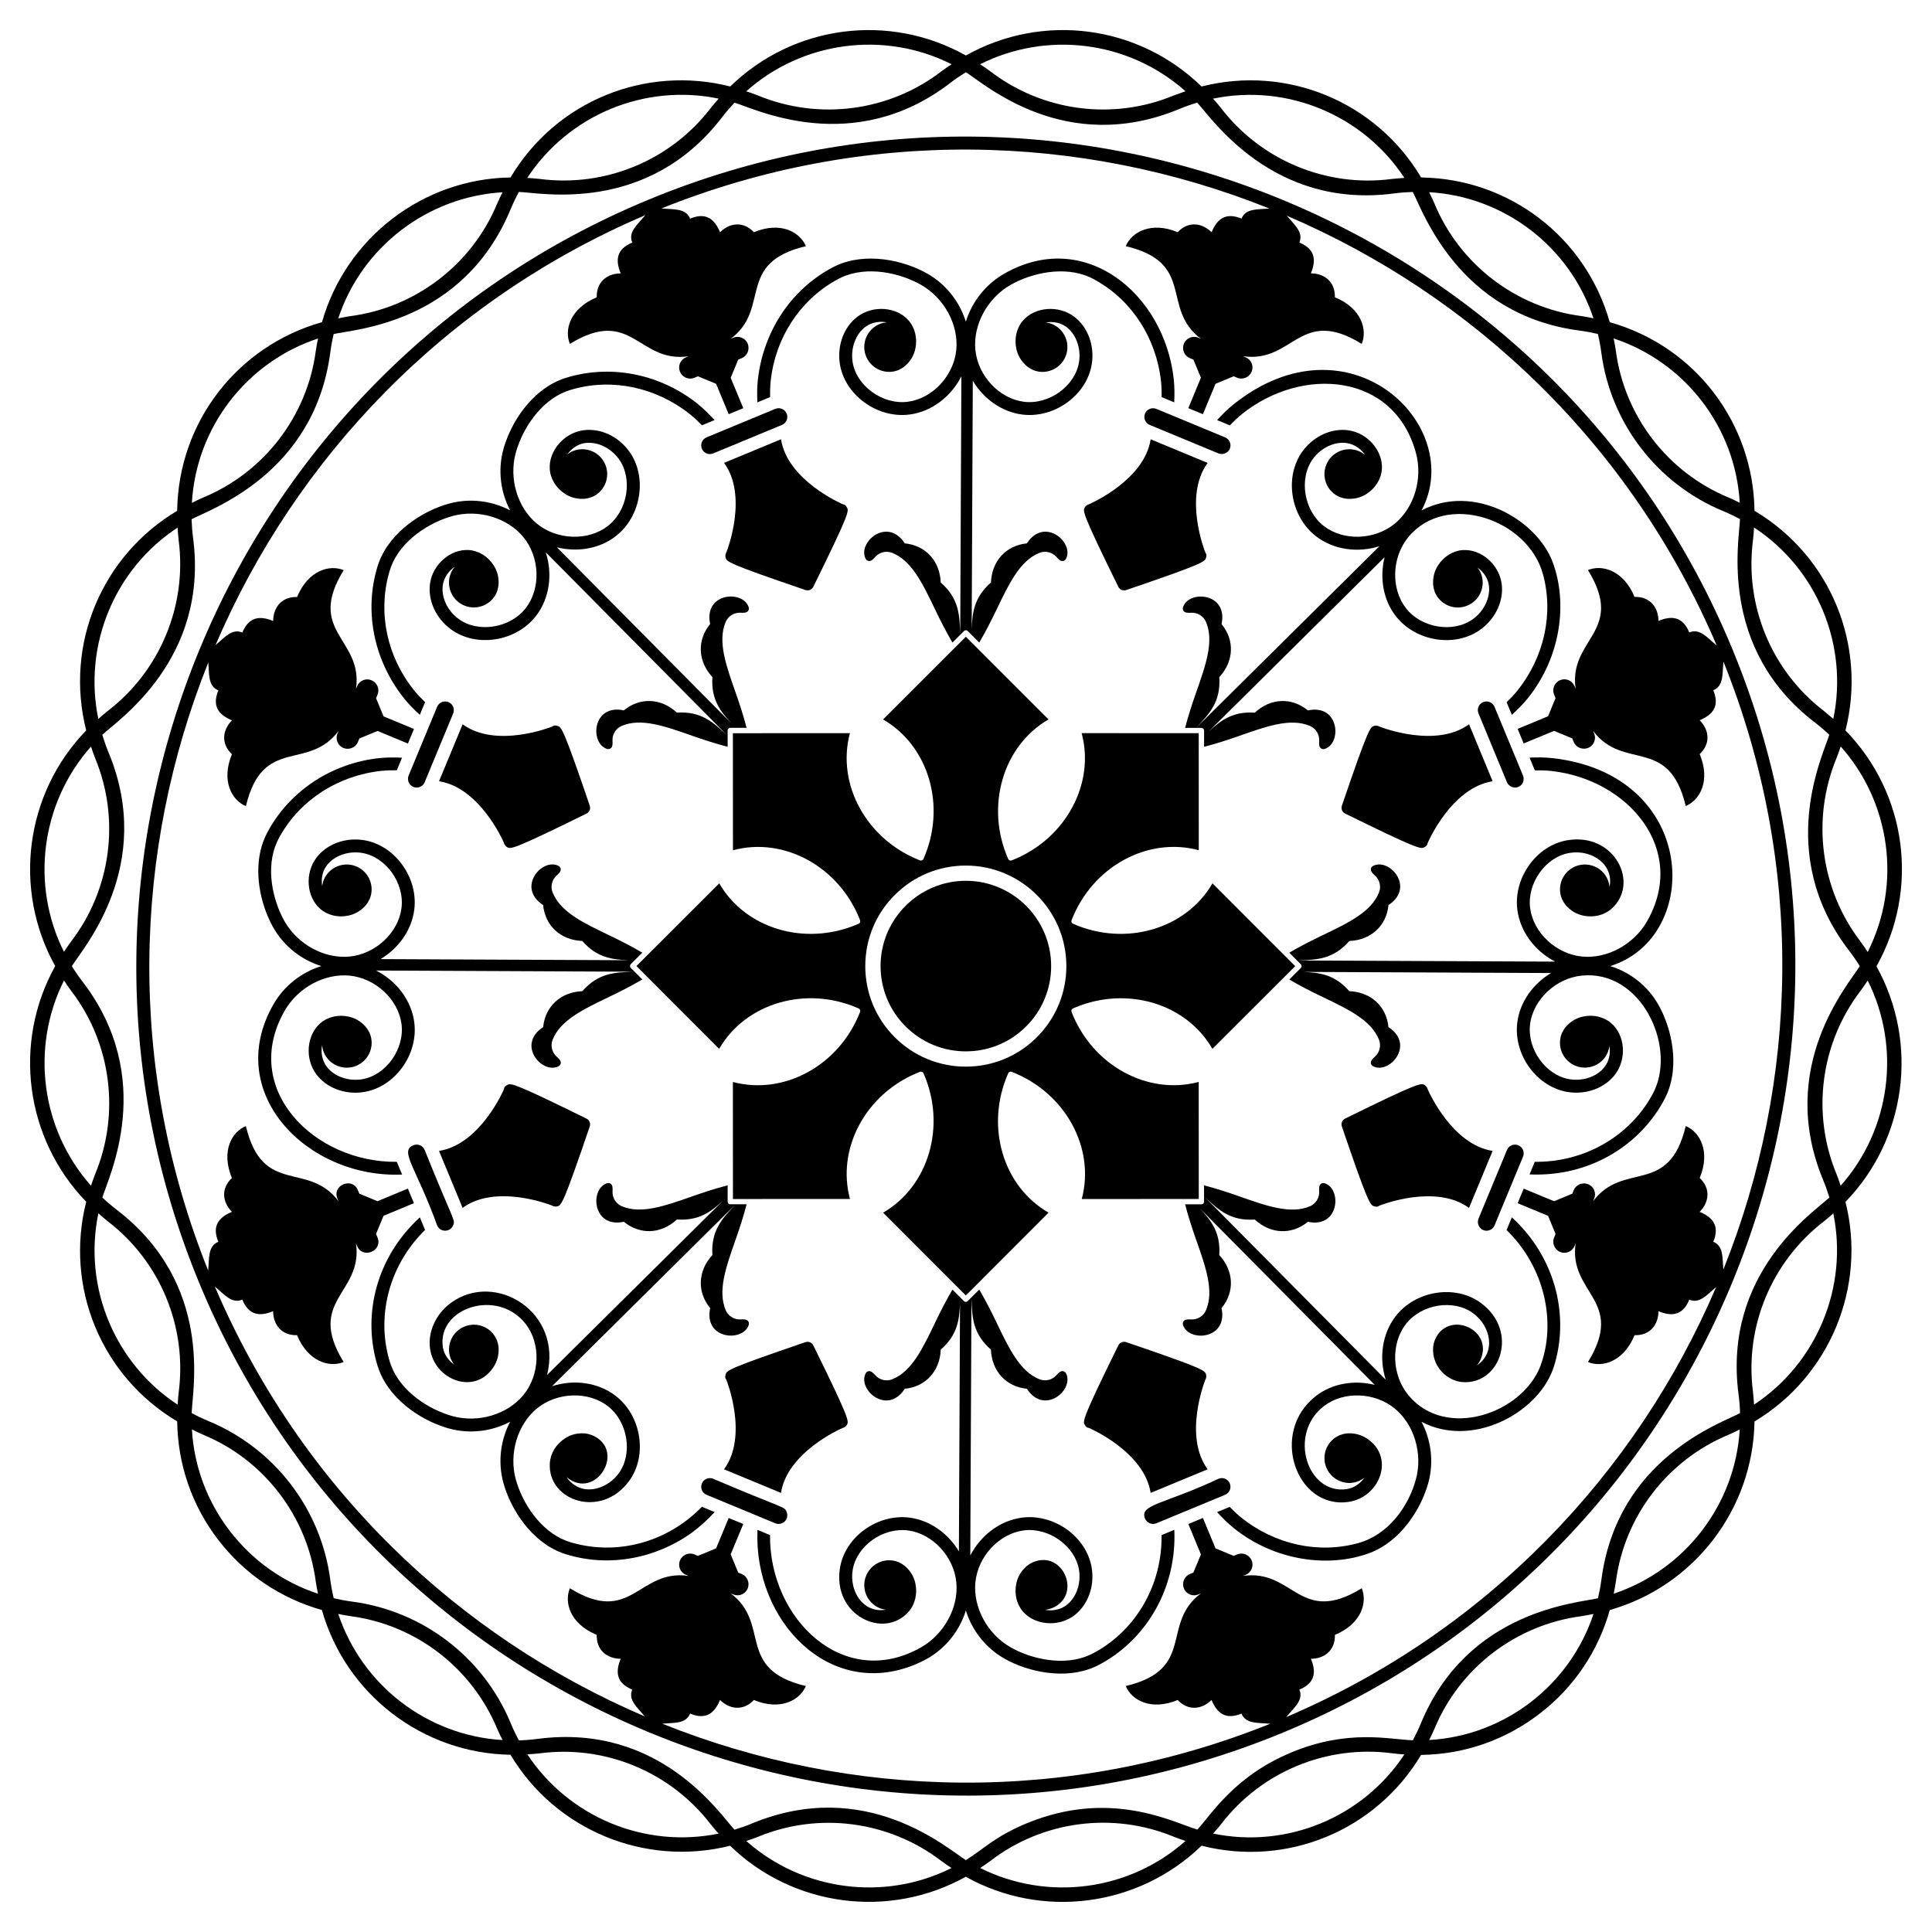 <?xml version="1.0" encoding="UTF-8"?>
<!-- Uploaded to: ICON Repo, www.svgrepo.com, Generator: ICON Repo Mixer Tools -->
<svg fill="#000000" width="800px" height="800px" version="1.1" viewBox="144 144 512 512" xmlns="http://www.w3.org/2000/svg">
 <g>
  <path d="m633.07 337.57c5.652-22.262-3.672-46.035-24.109-58.207-0.301-23.02-15.52-43.535-38.367-49.984-6.348-22.488-26.598-38.035-49.98-38.348-11.945-20.078-35.527-29.855-58.191-24.109-16.68-16.238-41.988-19.676-62.453-8.219-20.387-11.414-45.715-8.082-62.453 8.215-22.223-5.652-46.027 3.625-58.223 24.113-23.211 0.34-43.598 15.977-49.969 38.352-22.25 6.262-38.059 26.324-38.375 49.992-19.934 11.859-29.895 35.352-24.105 58.199-16.172 16.656-19.531 42.125-8.215 62.453-11.316 20.27-7.973 45.746 8.219 62.453-5.742 22.605 3.973 46.219 24.109 58.207 0.148 11.312 3.848 22.238 10.863 31.375 7.004 9.125 16.582 15.527 27.48 18.605 6.328 22.34 26.707 37.996 49.984 38.363 11.895 19.934 35.625 29.781 58.199 24.113 16.648 16.168 42.113 19.535 62.457 8.219 20.273 11.32 45.762 7.977 62.48-8.23 22.633 5.746 46.203-4 58.18-24.062 11.793-0.148 22.59-4.144 31.402-10.91 9.129-7 15.527-16.586 18.605-27.48 22.344-6.348 37.992-26.727 38.348-49.977 19.941-11.902 29.785-35.648 24.113-58.199 16.152-16.633 19.52-42.062 8.215-62.418 11.449-20.418 8.09-45.789-8.215-62.516zm-24.5-50.516c0.145-1.09 0.191-2.176 0.27-3.262 16.664 10.938 25.074 31.113 21.004 50.73-0.812-0.703-1.887-1.605-2.519-2.133-13.855-10.613-21.043-27.957-18.754-45.336zm-3.516-9.809c-1-0.488-1.988-0.996-3.023-1.426-16.121-6.676-27.547-21.57-29.816-38.875-0.145-1.102-0.379-2.176-0.59-3.258 18.793 6.203 32.27 23.406 33.43 43.559zm-38.773-48.898c-1.09-0.211-2.172-0.449-3.281-0.594-17.301-2.281-32.191-13.711-38.867-29.836-0.422-1.023-0.926-2-1.41-2.984 19.922 1.141 37.281 14.434 43.559 33.414zm-50.098-37.191c-1.102 0.074-2.203 0.125-3.305 0.273-17.301 2.277-34.641-4.902-45.277-18.77-0.672-0.879-1.41-1.688-2.129-2.512 19.551-4.051 39.742 4.305 50.711 21.008zm-58.016-22.969c-1.043 0.359-2.348 0.836-3.129 1.121-0.004 0-0.008 0.004-0.012 0.004-16.113 6.676-34.719 4.227-48.582-6.414-0.875-0.672-1.793-1.258-2.699-1.871 17.566-8.836 39.277-6.328 54.422 7.16zm-61.98-7.16c-0.91 0.613-1.832 1.207-2.711 1.883-13.848 10.633-32.453 13.082-48.641 6.379-1.012-0.418-2.043-0.746-3.07-1.098 14.789-13.188 36.445-16.207 54.422-7.164zm-61.723 9.117c-0.723 0.832-1.461 1.641-2.137 2.523-10.617 13.852-27.957 21.039-45.336 18.75-1.094-0.145-2.18-0.188-3.266-0.262 10.961-16.711 31.152-25.078 50.738-21.012zm-57.293 24.809c-0.484 0.996-0.992 1.973-1.418 3.008-6.684 16.121-21.578 27.543-38.898 29.82-1.086 0.141-2.144 0.375-3.215 0.582 6.285-18.914 23.602-32.211 43.531-33.41zm-48.883 38.75c-0.215 1.09-0.457 2.172-0.602 3.285-2.277 17.293-13.699 32.18-29.836 38.863-0.012 0.004-0.027 0.012-0.039 0.016-1.02 0.422-1.984 0.922-2.965 1.402 1.141-19.945 14.438-37.301 33.441-43.566zm-37.219 50.113c0.078 1.105 0.129 2.215 0.273 3.328 2.269 17.285-4.914 34.617-18.785 45.262-0.879 0.672-1.676 1.406-2.5 2.125-4.047-19.543 4.297-39.742 21.012-50.715zm-22.957 58.031c0.359 1.047 0.695 2.102 1.121 3.133 6.668 16.109 4.215 34.711-6.43 48.582-0.668 0.871-1.246 1.785-1.852 2.684-8.926-17.816-6.082-39.469 7.16-54.398zm-7.152 61.98c0.617 0.918 1.203 1.844 1.887 2.734 10.613 13.836 13.062 32.441 6.371 48.59-0.422 1.016-0.746 2.047-1.102 3.078-13.23-14.902-16.086-36.559-7.156-54.402zm30.391 109.17c-0.145 1.09-0.191 2.176-0.27 3.262-16.41-10.77-25.137-30.812-21.012-50.719 0.84 0.73 1.652 1.48 2.547 2.168 13.836 10.617 21.016 27.957 18.734 45.289zm13.539 36.711c-6.047-7.879-9.473-17.188-10.031-26.902 0.992 0.484 1.969 0.988 3 1.414 16.109 6.672 27.535 21.555 29.828 38.953 0.145 1.082 0.379 2.129 0.586 3.188-9.227-3.051-17.336-8.773-23.383-16.652zm28.75 22c1.078 0.211 2.152 0.445 3.25 0.59 17.289 2.273 32.176 13.695 38.891 29.902 0.418 1.012 0.918 1.961 1.395 2.934-19.887-1.184-37.219-14.469-43.535-33.426zm50.109 37.207c1.102-0.074 2.199-0.121 3.312-0.266 17.277-2.266 34.602 4.91 45.277 18.809 0.664 0.863 1.395 1.652 2.102 2.465-19.516 4.004-39.688-4.344-50.691-21.008zm58.016 22.965c1.047-0.359 2.102-0.688 3.141-1.117 16.102-6.66 34.691-4.215 48.602 6.449 0.863 0.664 1.766 1.23 2.656 1.832-17.809 8.914-39.457 6.082-54.398-7.164zm61.984 7.156c0.922-0.621 1.855-1.211 2.75-1.898 13.84-10.621 32.445-13.066 48.59-6.371 1.016 0.422 2.051 0.75 3.082 1.102-14.891 13.242-36.547 16.105-54.422 7.168zm61.727-9.121c0.73-0.836 1.48-1.648 2.168-2.547 10.621-13.836 27.957-21.016 45.289-18.734 1.078 0.141 2.156 0.242 3.231 0.32-10.945 16.633-31.098 25.02-50.688 20.961zm57.262-24.789c0.484-0.992 0.988-1.969 1.418-3 6.672-16.117 21.57-27.535 38.926-29.82 1.09-0.145 2.144-0.383 3.211-0.594-6.195 18.738-23.383 32.254-43.555 33.414zm48.902-38.777c0.211-1.082 0.445-2.152 0.59-3.254 2.273-17.289 13.691-32.176 29.879-38.883 1.012-0.418 1.961-0.918 2.934-1.395-1.18 19.891-14.465 37.219-33.402 43.531zm-3.258-3.715c-0.219 1.664-0.527 3.305-0.906 4.922-5.402 1.281-34.504 3.144-46.918 33.125-0.641 1.551-1.359 3.051-2.144 4.508-6.094-0.184-17.043-3.051-32.105 3.188-15.27 6.324-21.273 16.512-25.012 20.484-6.445-1.938-23.016-10.863-45.27-1.641-8.391 3.477-11.312 6.793-16.07 9.734-4.793-2.949-26.375-22.25-56.633-9.73-1.547 0.641-3.109 1.191-4.68 1.664-3.867-4.09-19.723-28.324-52.191-24.062-1.656 0.219-3.305 0.348-4.941 0.395-0.801-1.48-1.535-3.012-2.191-4.602-7.203-17.383-23.266-29.707-41.969-32.172-1.668-0.219-3.309-0.527-4.922-0.906-0.387-1.629-0.695-3.289-0.918-4.981-2.461-18.656-14.785-34.719-32.211-41.938-1.547-0.641-3.051-1.359-4.508-2.144 0.191-6.316 5.906-34.098-19.883-53.895-1.332-1.02-2.594-2.098-3.789-3.223 1.645-5.473 14.496-31.473-5.254-57.223-1.023-1.332-1.965-2.699-2.828-4.098 2.922-4.738 22.172-26.574 9.738-56.617-0.641-1.547-1.195-3.117-1.672-4.699 4.027-3.805 28.297-19.934 24.062-52.172-0.219-1.656-0.348-3.309-0.398-4.953 4.82-2.594 32.516-11.93 36.758-44.18 0.219-1.664 0.52-3.297 0.898-4.894 5.469-1.285 34.344-2.766 46.93-33.156 0.641-1.547 1.359-3.047 2.141-4.504 5.629 0.16 34.008 6.102 53.898-19.84 1.027-1.34 2.117-2.609 3.258-3.824 5.336 1.605 31.441 14.547 57.176-5.219 1.336-1.027 2.719-1.973 4.133-2.848 4.871 3.016 26.266 22.305 56.57 9.75 0.008-0.004 0.012-0.004 0.02-0.008 1.551-0.645 3.125-1.199 4.715-1.676 3.805 4.039 19.977 28.297 52.145 24.066 1.668-0.219 3.328-0.348 4.988-0.398 2.59 4.816 11.926 32.488 44.164 36.738 1.656 0.219 3.289 0.523 4.894 0.898 0.383 1.625 0.691 3.273 0.91 4.945 2.453 18.668 14.781 34.742 32.242 41.98 1.547 0.641 3.047 1.359 4.504 2.141-0.168 5.594-5.867 34.191 19.844 53.898l1.18-1.539-1.16 1.555c1.332 1.02 2.598 2.102 3.805 3.238-1.602 5.328-14.512 31.488 5.219 57.184l1.535-1.18-1.52 1.195c1.031 1.34 1.977 2.719 2.848 4.129-2.918 4.723-22.156 26.621-9.738 56.602 0.645 1.555 1.199 3.125 1.676 4.703-4.09 3.863-28.316 19.926-24.07 52.164 0.219 1.668 0.352 3.324 0.398 4.973-4.836 2.609-32.504 11.902-36.746 44.141zm40.449-46.387c-0.074-1.094-0.121-2.188-0.266-3.289-2.277-17.285 4.898-34.621 18.797-45.289 0.871-0.668 1.66-1.398 2.477-2.109 4.004 19.512-4.348 39.688-21.008 50.688zm22.961-58.016c-0.355-1.039-0.684-2.082-1.109-3.109-6.672-16.109-4.227-34.711 6.434-48.617 0.66-0.859 1.238-1.766 1.84-2.656 8.918 17.809 6.078 39.445-7.164 54.383zm7.164-61.941c-0.617-0.918-1.207-1.852-1.887-2.742l0.008-0.004c-10.629-13.84-13.082-32.453-6.379-48.645 0.418-1.012 0.746-2.047 1.102-3.074 13.051 14.633 16.324 36.262 7.156 54.465z"/>
  <path d="m603.05 315.9c-46.387-111.99-175.23-165.36-287.22-118.97-111.99 46.391-165.36 175.24-118.97 287.22 46.387 111.99 175.23 165.36 287.22 118.97 111.99-46.387 165.36-175.23 118.97-287.22zm-5.012 157.19c1.754-4.231-0.137-6.492-3.613-7.934 2.469-2.496 3.039-6.106 0.016-8.98 2.93-7.074 0.012-12.219-3.703-13.762-4.481 18.754-16.461 9.113-24.555 19.934l0.293-0.711c0.605-1.461-0.074-3.18-1.574-3.801-1.504-0.621-3.234 0.098-3.84 1.559l-0.395 0.949-4.812 1.992-8.055-3.336-1.602 3.867 8.055 3.336 1.992 4.812-0.395 0.949c-0.605 1.461 0.113 3.195 1.613 3.82 1.504 0.621 3.195-0.113 3.801-1.574l0.293-0.711c-1.926 13.371 13.363 15.027 3.273 31.457 3.715 1.539 9.398 0.004 12.348-7.113 4.168 0.105 6.32-2.848 6.34-6.359 3.481 1.441 6.414 1.176 8.164-3.055 2.727 1.129 4.594-1.215 7.113-3.344-21.184 49.535-60.699 91.25-113.92 113.96 2.16-2.606 4.629-4.496 3.477-7.285 4.231-1.754 4.496-4.688 3.055-8.164 3.512-0.02 6.465-2.168 6.359-6.34 7.074-2.93 8.652-8.633 7.113-12.348-16.426 10.094-18.082-5.199-31.457-3.273l0.711-0.293c1.465-0.605 2.195-2.301 1.574-3.801-0.621-1.504-2.356-2.223-3.82-1.613l-0.949 0.395-4.812-1.992-3.336-8.055-3.867 1.602 3.336 8.055-1.996 4.812-0.949 0.395c-1.461 0.605-2.18 2.34-1.559 3.84 0.621 1.504 2.34 2.18 3.801 1.574l0.711-0.297c-10.82 8.094-1.176 20.078-19.93 24.559 1.539 3.715 6.644 6.648 13.762 3.703 2.871 3.023 6.481 2.457 8.977-0.016 1.441 3.481 3.703 5.367 7.934 3.617 1.156 2.785 4.238 2.379 7.609 2.691-53.688 21.578-111.12 20.023-161.13-0.023 3.285-0.277 6.262 0.059 7.394-2.668 4.231 1.75 6.492-0.137 7.934-3.617 2.496 2.469 6.106 3.039 8.98 0.016 7.074 2.93 12.223 0.012 13.762-3.703-18.754-4.481-9.113-16.465-19.93-24.559l0.711 0.293c1.465 0.605 3.18-0.07 3.801-1.574s-0.094-3.234-1.559-3.84l-0.949-0.391-1.996-4.816 3.336-8.051-3.863-1.598-3.336 8.051-4.816 1.992-0.949-0.395c-1.461-0.605-3.195 0.113-3.816 1.613-0.621 1.504 0.113 3.195 1.574 3.801l0.711 0.293c-13.371-1.926-15.027 13.367-31.457 3.273-1.539 3.715-0.004 9.402 7.113 12.348-0.105 4.168 2.848 6.32 6.359 6.34-1.441 3.477-1.176 6.414 3.055 8.164-1.129 2.727 1.215 4.594 3.34 7.113-49.531-21.184-91.246-60.699-113.95-113.92 2.602 2.16 4.492 4.625 7.277 3.473 1.754 4.231 4.688 4.496 8.164 3.051 0.02 3.516 2.168 6.465 6.34 6.359 2.93 7.074 8.633 8.652 12.348 7.113-10.094-16.43 5.199-18.086 3.273-31.461l0.293 0.711c1.484 3.582 6.875 1.281 5.414-2.242l-0.395-0.949 1.996-4.816 8.051-3.336-1.602-3.863-8.051 3.336-4.816-1.992-0.395-0.949c-1.457-3.516-6.902-1.344-5.414 2.246l0.297 0.711c-8.094-10.816-20.078-1.176-24.559-19.93-3.715 1.539-6.648 6.644-3.703 13.762-3.023 2.875-2.457 6.481 0.016 8.977-3.481 1.441-5.367 3.707-3.613 7.934-2.785 1.156-2.379 4.234-2.691 7.602-21.566-53.68-20.012-111.11 0.031-161.12 0.277 3.285-0.059 6.258 2.668 7.391-1.75 4.231 0.137 6.492 3.613 7.934-2.469 2.496-3.039 6.106-0.016 8.98-2.93 7.078-0.016 12.219 3.703 13.762 4.481-18.754 16.465-9.113 24.559-19.934l-0.297 0.711c-0.605 1.465 0.074 3.18 1.574 3.801s3.234-0.098 3.84-1.559l0.395-0.949 4.816-1.996 8.051 3.336 1.602-3.863-8.051-3.336-1.996-4.816 0.395-0.949c0.605-1.461-0.109-3.195-1.613-3.816s-3.195 0.109-3.801 1.574l-0.293 0.711c1.926-13.371-13.363-15.027-3.269-31.457-3.715-1.539-9.402 0-12.348 7.113-4.168-0.105-6.32 2.848-6.34 6.359-3.481-1.441-6.414-1.176-8.164 3.055-2.727-1.129-4.594 1.211-7.113 3.34 21.184-49.531 60.695-91.242 113.91-113.95-2.16 2.602-4.625 4.492-3.473 7.277-4.231 1.754-4.496 4.688-3.055 8.164-3.512 0.02-6.465 2.168-6.359 6.34-7.074 2.93-8.652 8.633-7.113 12.344 16.43-10.09 18.086 5.199 31.457 3.273l-0.711 0.297c-1.465 0.605-2.195 2.301-1.574 3.801 0.621 1.504 2.356 2.219 3.816 1.613l0.949-0.395 4.816 1.996 3.336 8.051 3.863-1.602-3.336-8.051 1.996-4.816 0.949-0.395c1.461-0.605 2.18-2.336 1.559-3.84-0.621-1.5-2.34-2.18-3.801-1.574l-0.711 0.297c10.816-8.094 1.176-20.078 19.93-24.555-1.539-3.715-6.644-6.648-13.762-3.703-2.871-3.023-6.481-2.457-8.98 0.012-1.441-3.477-3.707-5.367-7.934-3.613-1.152-2.785-4.234-2.379-7.602-2.691 53.688-21.578 111.12-20.023 161.12 0.023-3.285 0.277-6.262-0.059-7.391 2.668-4.231-1.754-6.492 0.137-7.934 3.613-2.496-2.469-6.106-3.039-8.98-0.016-7.074-2.93-12.219-0.012-13.762 3.703 18.754 4.481 9.113 16.461 19.93 24.555l-0.711-0.297c-1.465-0.605-3.18 0.074-3.801 1.574-0.621 1.504 0.094 3.234 1.559 3.84l0.949 0.395 1.992 4.809-3.336 8.055 3.867 1.602 3.336-8.055 4.812-1.992 0.949 0.395c1.461 0.605 3.195-0.113 3.816-1.617 0.621-1.5-0.113-3.195-1.574-3.801l-0.711-0.297c13.371 1.926 15.031-13.363 31.457-3.273 1.539-3.715 0.004-9.398-7.113-12.348 0.105-4.168-2.848-6.32-6.359-6.34 1.441-3.477 1.176-6.414-3.055-8.164 1.129-2.727-1.215-4.594-3.34-7.113 49.531 21.184 91.242 60.695 113.95 113.91-2.602-2.16-4.492-4.625-7.277-3.473-1.75-4.231-4.688-4.496-8.164-3.055-0.02-3.512-2.168-6.465-6.34-6.359-2.93-7.074-8.633-8.652-12.348-7.113 10.094 16.426-5.199 18.086-3.269 31.457l-0.297-0.711c-0.605-1.461-2.301-2.195-3.801-1.574-1.504 0.621-2.219 2.356-1.613 3.82l0.395 0.949-1.992 4.809-8.055 3.336 1.602 3.867 8.055-3.336 4.812 1.996 0.395 0.949c0.605 1.461 2.34 2.18 3.84 1.555 1.5-0.621 2.18-2.336 1.574-3.801l-0.293-0.711c8.094 10.816 20.078 1.176 24.559 19.93 3.715-1.539 6.648-6.644 3.703-13.762 3.023-2.871 2.457-6.481-0.016-8.977 3.481-1.441 5.367-3.707 3.613-7.934 2.785-1.152 2.379-4.234 2.691-7.602 21.578 53.688 20.023 111.12-0.023 161.12-0.277-3.262 0.059-6.238-2.668-7.371z"/>
  <path d="m352.47 546.44c0.234-0.566 0.234-1.191 0-1.762-0.648-1.57-0.695-0.766-19.461-8.789-0.57-0.238-1.195-0.238-1.762 0-0.566 0.234-1.012 0.676-1.246 1.246-0.484 1.172 0.07 2.519 1.246 3.008l18.215 7.543c1.168 0.484 2.523-0.074 3.008-1.246z"/>
  <path d="m350.97 539.63c1.652-10.664 15.547-16.875 16.348-17.207 0.008 0 0.012-0.004 0.016-0.004 0.469-0.113 0.871-0.426 1.105-0.84 0.531-0.953 0.773-1.387-8.902-21.031-0.379-0.77-1.27-1.141-2.082-0.863-20.73 7.051-20.863 7.527-21.16 8.578-0.152 0.539-0.18 0.926 0.18 1.359 0.078 0.156 5.93 14.844-0.598 23.758z"/>
  <path d="m295.96 552.93c-0.684-0.188-1.309-0.387-1.859-0.594-6.93-2.602-11.738-10.086-13.43-16.352-1.832-6.797 0.473-14.484 5.602-18.703 5.328-4.375 13.578-4.668 18.793-0.652 5.316 4.098 6.707 12.582 2.918 17.801-2.176 2.988-5.789 4.676-8.988 4.195-2-0.297-3.781-1.555-4.848-3.164 7.762 6.43 16.027-7.285 6.707-11.145-0.039-0.016-0.078-0.02-0.117-0.035-0.004 0-0.008-0.008-0.012-0.008-0.027-0.012-0.062-0.012-0.09-0.023-0.465-0.176-0.934-0.285-1.406-0.352-0.184-0.027-0.363-0.039-0.547-0.051-0.258-0.012-0.516-0.012-0.77 0.004-1.402 0.051-2.82 0.449-4.125 1.289-2.391 1.527-3.914 3.996-4.078 6.609-0.629 10.051 13.648 14.871 21.043 4.688 4.902-6.742 3.219-17.266-3.594-22.516-4.703-3.625-11.148-4.418-16.863-2.562l48.496-48.059c-0.035 0.039-0.074 0.082-0.109 0.121-3.375 3.621-6.293 6.75-5.887 13.176-3.879 4.199-4.113 9.785-0.594 14.07-0.695 3.184 0.414 5.711 3 6.793 0.008 0.004 0.016 0.008 0.023 0.008 2.547 1.055 5.676 0.32 6.848-1.602 0.27-0.441 0.586-1.09 0.254-1.648-0.379-0.641-1.289-0.602-2.082-0.559-1.672 0.086-3.25-0.883-3.914-2.422-2.18-5.09 0.02-11.352 2.57-18.605 1.074-3.051 2.113-6.219 2.961-9.488l-4.332 0.004c-0.18 0-0.371-0.078-0.496-0.207-0.133-0.133-0.207-0.312-0.207-0.5l0.004-4.316c-3.266 0.844-6.434 1.883-9.48 2.957-7.195 2.531-13.418 4.719-18.484 2.617-0.039-0.016-0.078-0.031-0.117-0.047-1.531-0.66-2.504-2.231-2.422-3.914 0.043-0.793 0.086-1.695-0.559-2.078-0.551-0.34-1.207-0.016-1.645 0.25-1.934 1.168-2.664 4.312-1.598 6.867 0.555 1.332 1.496 2.273 2.715 2.777 1.145 0.477 2.535 0.562 4.082 0.227 4.289 3.519 9.867 3.285 14.07-0.598 5.906 0.379 9.035-2.066 12.309-5.082l-46.723 46.289c4.191-16.762-13.742-27.652-25.434-19.152-4.055 2.941-6.238 7.758-5.566 12.258 1.242 8.324 11.957 12.391 16.863 4.707 0.969-1.52 1.383-3.262 1.293-4.906-0.047-0.633-0.129-1.219-0.398-1.945-0.012-0.031-0.012-0.062-0.023-0.094 0-0.008-0.008-0.008-0.008-0.016-1.383-3.527-5.32-5.059-8.648-3.68-3.856 1.598-5.43 6.484-2.703 10.07-1.516-1.078-2.711-2.727-2.996-4.644-1.551-10.383 14.523-15.754 21.996-6.07 4.012 5.211 3.727 13.465-0.652 18.789-4.219 5.133-11.91 7.438-18.703 5.606-6.266-1.703-13.754-6.504-16.355-13.426-0.207-0.555-0.402-1.184-0.59-1.863-3.281-11.871 0.324-25.012 9.594-34.07l-1.383-3.34c-11.48 10.523-15.07 25.414-11.508 38.312 0.219 0.785 0.445 1.512 0.688 2.152 2.535 6.762 8.945 11.754 15.145 14.32 1.191 0.492 2.371 0.898 3.519 1.203 5.492 1.484 11.301 0.707 16.094-1.828-2.531 4.793-3.309 10.602-1.828 16.094 1.918 7.109 7.465 15.637 15.527 18.66 0.641 0.242 1.367 0.473 2.152 0.688 8.02 2.211 16.559 1.594 24.32-1.621 5.898-2.441 10.184-5.703 14.012-9.883l-3.371-1.395c-9.434 9.664-22.578 12.777-34.055 9.613z"/>
  <path d="m447.44 253.61c-0.234 0.57-0.234 1.191 0.004 1.762 0.234 0.566 0.676 1.008 1.246 1.242l18.215 7.547c1.145 0.469 2.539-0.109 3.008-1.242 0.484-1.176-0.074-2.523-1.246-3.012l-18.215-7.543c-1.184-0.484-2.527 0.078-3.012 1.246z"/>
  <path d="m448.94 260.42c-1.648 10.664-15.562 16.883-16.352 17.207-0.004 0-0.008 0.004-0.012 0.004-0.461 0.125-0.867 0.426-1.105 0.844-0.531 0.953-0.77 1.387 8.898 21.031 0.379 0.77 1.273 1.141 2.082 0.863 9.871-3.359 15.07-5.227 17.844-6.375 3.051-1.266 3.164-1.656 3.32-2.207 0.152-0.539 0.176-0.922-0.18-1.355-0.078-0.156-5.926-14.84 0.598-23.754z"/>
  <path d="m473.12 253.74c15.98-12.824 40.387-10.953 46.125 10.324 1.836 6.789-0.469 14.48-5.602 18.699-5.336 4.379-13.586 4.668-18.793 0.656-5.316-4.102-6.707-12.586-2.918-17.801 2.176-2.996 5.793-4.676 8.992-4.195 2 0.297 3.777 1.551 4.844 3.16-0.496-0.41-1.035-0.773-1.66-1.031-3.363-1.391-7.219 0.203-8.613 3.566-1.395 3.363 0.203 7.219 3.566 8.613 0.039 0.016 0.082 0.02 0.121 0.035 0.004 0 0.004 0.004 0.008 0.008 0.02 0.008 0.043 0.008 0.062 0.012 0.48 0.184 0.969 0.297 1.457 0.363 0.168 0.023 0.332 0.035 0.5 0.047 0.281 0.016 0.562 0.016 0.84-0.004 1.395-0.059 2.801-0.461 4.086-1.285 2.391-1.527 3.914-4 4.078-6.609 0.301-4.801-3.719-9.496-8.785-10.254-4.5-0.672-9.32 1.52-12.258 5.566-4.898 6.742-3.219 17.258 3.598 22.516 4.684 3.609 11.102 4.434 16.801 2.621l-48.438 47.996c0.035-0.039 0.074-0.086 0.109-0.121 3.375-3.621 6.297-6.75 5.887-13.18 3.883-4.199 4.113-9.785 0.594-14.07 0.695-3.184-0.414-5.711-3-6.793-0.008-0.004-0.016-0.004-0.023-0.008-2.547-1.055-5.68-0.32-6.848 1.605-0.27 0.438-0.586 1.09-0.25 1.648 0.379 0.641 1.289 0.602 2.078 0.559 1.672-0.086 3.25 0.883 3.914 2.426 2.18 5.09-0.02 11.352-2.57 18.605-1.074 3.047-2.113 6.215-2.961 9.484h4.328c0.379-0.008 0.703 0.312 0.703 0.703v4.316c3.266-0.844 6.434-1.883 9.48-2.957 7.195-2.531 13.418-4.719 18.484-2.617 0.039 0.016 0.078 0.031 0.117 0.047 1.531 0.656 2.504 2.231 2.422 3.914-0.043 0.797-0.086 1.695 0.559 2.078 0.551 0.34 1.207 0.016 1.648-0.25 1.934-1.168 2.664-4.316 1.598-6.867-0.559-1.332-1.496-2.273-2.715-2.777-1.145-0.473-2.535-0.562-4.082-0.227-4.289-3.519-9.867-3.285-14.07 0.598-5.906-0.379-9.031 2.066-12.305 5.082l46.707-46.281c-1.344 5.375-0.434 11.207 2.918 15.559 5.258 6.824 15.777 8.496 22.516 3.598 4.051-2.945 6.234-7.758 5.566-12.258-0.758-5.062-5.449-9.082-10.25-8.785-2.613 0.16-5.082 1.688-6.609 4.078-0.832 1.301-1.234 2.711-1.289 4.102-0.02 0.27-0.02 0.539-0.004 0.812 0.012 0.18 0.023 0.352 0.047 0.527 0.066 0.473 0.176 0.941 0.348 1.402 0.012 0.031 0.012 0.066 0.023 0.098 0 0.004 0.008 0.008 0.008 0.016 0.016 0.039 0.02 0.078 0.035 0.113 1.395 3.363 5.25 4.961 8.613 3.566 3.363-1.391 4.961-5.25 3.566-8.613-0.223-0.539-0.527-1.012-0.863-1.457 1.512 1.082 2.707 2.723 2.996 4.641 0.477 3.207-1.211 6.82-4.195 8.992-5.219 3.793-13.699 2.398-17.801-2.914-4.016-5.211-3.731-13.465 0.652-18.793 10-12.168 31.598-4.805 35.648 9.688 2.906 10.52 0.43 22.051-6.789 31.043-0.867 1.074-1.824 2.066-2.805 3.027l1.383 3.336c1.5-1.375 2.953-2.812 4.258-4.434 8.754-10.902 10.59-25.23 6.566-36.035-4.227-11.262-20.953-20.992-34.754-13.699 11.93-22.578-19.273-52.672-49.945-28.02-1.531 1.234-2.91 2.629-4.238 4.078l3.371 1.395c1.008-1.043 2.059-2.055 3.211-2.984z"/>
  <path d="m264.09 468.73c0.648-1.57 0.051-1.035-7.547-19.977-0.238-0.57-0.68-1.012-1.246-1.246-0.566-0.234-1.191-0.234-1.762 0-3.769 1.559 0.785 5.918 6.301 21.223 0.785 1.895 3.469 1.887 4.254 0z"/>
  <path d="m278.4 431.54c-0.488 0.273-0.781 0.527-0.836 1.086-0.055 0.164-6.305 14.688-17.223 16.375l6.254 15.098c8.707-6.375 22.926-0.938 23.727-0.605 0.008 0.004 0.012 0.004 0.016 0.008 0.41 0.25 0.918 0.316 1.375 0.188 1.047-0.297 1.527-0.434 8.578-21.164 0.277-0.812-0.094-1.707-0.863-2.082-19.641-9.676-20.074-9.434-21.027-8.902z"/>
  <path d="m229.81 422.88c1.395 3.363 5.25 4.961 8.613 3.566 3.363-1.395 4.961-5.25 3.566-8.613-0.016-0.039-0.043-0.07-0.059-0.109-0.004-0.004 0-0.008-0.004-0.016-0.012-0.027-0.035-0.051-0.047-0.078-0.207-0.453-0.461-0.863-0.746-1.242-0.109-0.148-0.23-0.285-0.352-0.422-0.172-0.195-0.355-0.375-0.547-0.543-1.023-0.957-2.312-1.676-3.828-2.008-2.769-0.609-5.594 0.059-7.559 1.789-3.609 3.184-4.086 9.352-1.039 13.465 2.703 3.656 7.656 5.516 12.605 4.731 8.234-1.305 14.484-9.93 13.379-18.461-0.762-5.891-4.758-11.004-10.109-13.734l68.27 0.309c-0.051 0-0.109 0.008-0.16 0.008-4.945 0.172-9.223 0.32-13.48 5.156-5.715 0.227-9.828 4.012-10.371 9.527-2.742 1.762-3.746 4.332-2.68 6.926 0.004 0.008 0.004 0.016 0.008 0.023 1.055 2.547 3.785 4.242 5.973 3.707 0.5-0.121 1.184-0.359 1.344-0.988 0.184-0.723-0.488-1.336-1.078-1.867-1.242-1.121-1.672-2.922-1.055-4.481 2.055-5.141 8.039-8.016 14.973-11.34 2.914-1.398 5.891-2.902 8.801-4.617l-3.062-3.059c-0.129-0.125-0.207-0.316-0.207-0.496 0-0.188 0.074-0.367 0.207-0.5l3.051-3.051c-2.906-1.711-5.879-3.215-8.793-4.613-6.879-3.297-12.824-6.152-14.922-11.223-0.016-0.035-0.035-0.078-0.051-0.117-0.617-1.551-0.195-3.348 1.055-4.481 0.59-0.535 1.258-1.137 1.074-1.863-0.148-0.629-0.844-0.863-1.344-0.984-2.191-0.539-4.934 1.164-5.984 3.727-0.547 1.336-0.547 2.668-0.047 3.883 0.477 1.145 1.398 2.188 2.727 3.043 0.547 5.519 4.652 9.301 10.371 9.527 3.91 4.445 7.848 4.926 12.297 5.109l-65.754-0.297c4.75-2.848 8.234-7.617 8.938-13.066 1.109-8.535-5.144-17.16-13.379-18.461-4.949-0.785-9.895 1.074-12.602 4.731-3.043 4.113-2.578 10.27 1.039 13.461 1.965 1.73 4.789 2.398 7.559 1.789 1.512-0.336 2.793-1.047 3.816-1.992 0.199-0.176 0.387-0.363 0.566-0.562 0.117-0.137 0.238-0.27 0.344-0.414 0.289-0.379 0.539-0.789 0.746-1.242 0.016-0.031 0.035-0.055 0.051-0.082 0.004-0.008 0-0.012 0.004-0.016 0.016-0.039 0.039-0.066 0.055-0.105 1.395-3.363-0.203-7.219-3.566-8.613-3.363-1.395-7.219 0.203-8.613 3.566-0.223 0.539-0.344 1.09-0.418 1.645-0.309-1.836 0.012-3.844 1.168-5.402 1.93-2.609 5.676-3.969 9.32-3.391 6.371 1.008 11.383 7.992 10.523 14.652-0.848 6.519-6.887 12.152-13.75 12.824-6.613 0.645-13.68-3.164-17.188-9.262-3.227-5.637-5.129-14.324-2.07-21.059 0.246-0.539 0.551-1.121 0.898-1.738 5.387-9.496 15.289-15.898 26.754-17.148 1.371-0.148 2.75-0.172 4.125-0.16l1.379-3.332c-2.031-0.09-4.074-0.098-6.141 0.121-12.289 1.34-23.16 8.383-29.086 18.832-0.402 0.711-0.754 1.387-1.035 2.008-2.988 6.574-1.984 14.637 0.582 20.836 0.492 1.188 1.043 2.312 1.637 3.34 2.836 4.93 7.492 8.488 12.672 10.086-5.18 1.598-9.836 5.156-12.672 10.09-13.57 23.594 9.078 46.25 34.059 45.156l-1.395-3.371c-21.969 0.273-41.594-19.391-29.699-40.082 3.508-6.102 10.574-9.906 17.188-9.262 6.859 0.672 12.902 6.301 13.75 12.824 0.863 6.66-4.152 13.641-10.523 14.652-3.648 0.574-7.398-0.785-9.324-3.391-1.203-1.625-1.574-3.773-1.191-5.668 0.062 0.645 0.188 1.289 0.445 1.914z"/>
  <path d="m537.06 330.07c-0.566 0.238-1.008 0.68-1.242 1.246-0.234 0.566-0.238 1.191 0 1.762l7.539 18.219c0.477 1.141 1.875 1.715 3.008 1.246 1.172-0.488 1.73-1.84 1.246-3.012l-7.547-18.215c-0.484-1.18-1.832-1.73-3.004-1.246z"/>
  <path d="m509.58 336.55c-0.004 0-0.008-0.004-0.012-0.004-0.414-0.238-0.914-0.312-1.375-0.188-1.051 0.297-1.527 0.434-8.578 21.164-0.277 0.812 0.094 1.703 0.863 2.082 9.355 4.606 14.352 6.961 17.125 8.109 3.051 1.266 3.406 1.066 3.906 0.789 0.488-0.273 0.777-0.527 0.836-1.086 0.055-0.164 6.301-14.684 17.219-16.375l-6.25-15.102c-8.707 6.379-22.945 0.938-23.734 0.609z"/>
  <path d="m253.54 352.54c0.566 0.234 1.191 0.234 1.762 0 0.57-0.234 1.012-0.676 1.246-1.246l7.543-18.215c0.234-0.57 0.234-1.195 0-1.762-0.234-0.566-0.676-1.012-1.246-1.246-1.172-0.488-2.519 0.07-3.008 1.246l-7.547 18.215c-0.48 1.168 0.078 2.523 1.25 3.008z"/>
  <path d="m291.72 336.36c-0.539-0.152-0.926-0.18-1.359 0.18-0.156 0.078-14.844 5.926-23.758-0.598l-6.254 15.098c10.664 1.648 16.875 15.547 17.207 16.348 0 0.008 0.004 0.012 0.004 0.016 0.113 0.469 0.426 0.871 0.84 1.105 0.953 0.531 1.387 0.773 21.031-8.902 0.77-0.379 1.141-1.27 0.863-2.082-7.047-20.73-7.523-20.863-8.574-21.164z"/>
  <path d="m256.65 330.08c-1.039-1.016-2.051-2.066-2.981-3.219-7.055-8.797-9.527-20.309-6.621-30.836 0.188-0.684 0.387-1.309 0.594-1.859 2.598-6.93 10.086-11.738 16.355-13.43 6.793-1.832 14.484 0.473 18.703 5.602 4.375 5.328 4.668 13.578 0.652 18.793-4.098 5.316-12.582 6.707-17.801 2.914-2.988-2.176-4.676-5.789-4.195-8.988 0.297-2.004 1.555-3.781 3.164-4.852-0.41 0.492-0.777 1.035-1.035 1.66-1.395 3.363 0.203 7.219 3.566 8.613 3.363 1.395 7.219-0.203 8.613-3.566 0.016-0.039 0.02-0.078 0.035-0.117 0-0.004 0.008-0.008 0.008-0.012 0.012-0.031 0.012-0.059 0.023-0.09 0.172-0.465 0.285-0.934 0.352-1.406 0.027-0.184 0.039-0.363 0.051-0.547 0.012-0.258 0.012-0.516-0.004-0.77-0.051-1.402-0.449-2.82-1.289-4.125-1.527-2.391-3.996-3.914-6.609-4.078-4.805-0.301-9.5 3.723-10.254 8.785-0.672 4.496 1.516 9.316 5.566 12.258 6.742 4.902 17.266 3.219 22.516-3.594 3.625-4.703 4.418-11.145 2.562-16.859l48.055 48.492c-0.039-0.039-0.082-0.074-0.121-0.109-3.617-3.375-6.75-6.293-13.176-5.887-4.199-3.879-9.785-4.113-14.07-0.594-3.184-0.695-5.711 0.418-6.793 3-0.004 0.008-0.008 0.016-0.008 0.02-1.055 2.547-0.32 5.68 1.602 6.848 0.441 0.266 1.09 0.582 1.648 0.25 0.641-0.379 0.602-1.289 0.559-2.082-0.086-1.672 0.883-3.25 2.422-3.914 5.09-2.184 11.352 0.02 18.605 2.57 3.047 1.07 6.219 2.113 9.488 2.961l-0.004-4.328c0-0.184 0.078-0.371 0.207-0.496 0.133-0.133 0.312-0.207 0.5-0.207h4.316c-0.844-3.266-1.883-6.434-2.957-9.48-2.531-7.195-4.719-13.418-2.617-18.484 0.016-0.039 0.031-0.078 0.047-0.117 0.66-1.531 2.231-2.504 3.914-2.422 0.793 0.043 1.695 0.086 2.078-0.559 0.34-0.547 0.016-1.207-0.25-1.645-1.168-1.934-4.312-2.664-6.867-1.598-1.332 0.559-2.273 1.496-2.777 2.715-0.473 1.145-0.562 2.535-0.227 4.078-3.519 4.289-3.285 9.867 0.598 14.07-0.379 5.906 2.066 9.035 5.082 12.309l-46.297-46.703c5.375 1.344 11.211 0.434 15.562-2.918 6.82-5.25 8.496-15.773 3.594-22.516-2.945-4.055-7.758-6.238-12.258-5.566-5.059 0.754-9.086 5.438-8.785 10.254 0.164 2.609 1.688 5.082 4.078 6.609 1.305 0.832 2.715 1.234 4.109 1.289 0.266 0.02 0.527 0.02 0.797 0.004 0.18-0.012 0.359-0.023 0.539-0.051 0.473-0.066 0.941-0.18 1.406-0.352 0.031-0.012 0.062-0.012 0.094-0.023 0.004 0 0.008-0.004 0.016-0.008 0.039-0.012 0.074-0.02 0.113-0.031 3.363-1.395 4.961-5.25 3.566-8.613-1.395-3.363-5.25-4.961-8.613-3.566-0.539 0.223-1.016 0.527-1.457 0.863 1.082-1.516 2.727-2.711 4.644-2.996 3.207-0.48 6.82 1.207 8.988 4.195 3.793 5.219 2.398 13.699-2.918 17.801-5.211 4.012-13.465 3.727-18.789-0.656-5.133-4.219-7.434-11.91-5.602-18.703 1.703-6.266 6.504-13.754 13.426-16.355 0.555-0.207 1.184-0.402 1.863-0.59 10.523-2.91 22.051-0.43 31.047 6.789 1.074 0.867 2.066 1.82 3.027 2.805l3.332-1.383c-1.375-1.496-2.812-2.949-4.43-4.254-9.637-7.742-22.301-10.449-33.883-7.254-0.785 0.219-1.512 0.445-2.152 0.688-6.762 2.535-11.754 8.945-14.32 15.145-0.492 1.191-0.895 2.371-1.203 3.519-1.484 5.492-0.703 11.301 1.828 16.094-4.793-2.531-10.602-3.312-16.094-1.828-7.109 1.918-15.637 7.465-18.66 15.527-0.238 0.641-0.473 1.363-0.688 2.152-2.215 8.02-1.594 16.559 1.621 24.32 1.43 3.449 3.371 6.746 5.805 9.777 1.234 1.531 2.629 2.91 4.078 4.234z"/>
  <path d="m546.37 447.51c-0.57-0.234-1.191-0.234-1.762 0-0.566 0.234-1.008 0.676-1.242 1.246l-7.551 18.215c-0.469 1.145 0.109 2.539 1.246 3.012 1.176 0.484 2.523-0.074 3.012-1.246l7.543-18.215c0.484-1.18-0.078-2.523-1.246-3.012z"/>
  <path d="m508.19 463.69c0.539 0.152 0.922 0.176 1.359-0.18 0.156-0.078 14.84-5.926 23.754 0.598l6.258-15.102c-10.664-1.648-16.883-15.562-17.211-16.352 0 0-0.004-0.008-0.004-0.012-0.125-0.461-0.426-0.867-0.844-1.105-0.953-0.531-1.387-0.77-21.031 8.898-0.77 0.379-1.141 1.273-0.863 2.086 3.359 9.871 5.227 15.07 6.375 17.84 1.266 3.059 1.66 3.168 2.207 3.328z"/>
  <path d="m570.73 400.02c24.504-7.559 23.523-50.883-15.504-55.129-1.957-0.211-3.918-0.199-5.879-0.113l1.395 3.371c1.453-0.016 2.91 0.008 4.383 0.168 20.367 2.234 36.301 20.812 25.316 39.914-3.504 6.098-10.574 9.906-17.184 9.266-6.871-0.676-12.906-6.309-13.754-12.828-0.859-6.66 4.156-13.641 10.523-14.648 5.894-0.934 11.723 3.106 10.516 9.051-0.441-4.613-5.113-7.106-9.055-5.469-3.363 1.395-4.961 5.25-3.566 8.613 0.016 0.039 0.043 0.07 0.059 0.109l0.004 0.012c0.008 0.02 0.023 0.035 0.031 0.055 0.211 0.469 0.473 0.891 0.773 1.285 0.102 0.133 0.211 0.258 0.32 0.387 0.188 0.211 0.387 0.406 0.598 0.59 1.027 0.941 2.309 1.652 3.797 1.977 2.773 0.609 5.598-0.059 7.555-1.789 7.555-6.66 0.926-20.176-11.566-18.191-8.23 1.301-14.48 9.926-13.375 18.461 0.758 5.863 4.715 10.984 10.027 13.73l-68.191-0.309c0.055 0 0.113-0.004 0.164-0.008 4.945-0.176 9.227-0.32 13.48-5.156 5.715-0.227 9.828-4.012 10.371-9.531 2.742-1.762 3.742-4.332 2.68-6.926-0.004-0.004-0.004-0.016-0.008-0.02-1.055-2.547-3.789-4.242-5.977-3.707-0.5 0.121-1.184 0.359-1.344 0.988-0.184 0.723 0.488 1.336 1.074 1.867 1.242 1.121 1.672 2.922 1.055 4.481-2.059 5.141-8.043 8.012-14.973 11.34-2.914 1.398-5.891 2.898-8.801 4.613l3.059 3.062c0.273 0.262 0.277 0.719 0 0.996l-3.051 3.047c2.906 1.711 5.883 3.219 8.793 4.613 6.879 3.297 12.824 6.148 14.922 11.219 0.016 0.039 0.031 0.078 0.047 0.117 0.617 1.547 0.195 3.348-1.055 4.481-0.59 0.531-1.258 1.137-1.074 1.863 0.148 0.629 0.844 0.863 1.344 0.984 2.195 0.539 4.934-1.164 5.984-3.727 0.547-1.336 0.547-2.668 0.043-3.883-0.477-1.145-1.395-2.191-2.727-3.043-0.547-5.519-4.652-9.301-10.371-9.527-3.906-4.445-7.848-4.926-12.297-5.109l65.754 0.297c-4.754 2.848-8.234 7.621-8.941 13.066-1.105 8.543 5.148 17.164 13.379 18.465 4.945 0.785 9.895-1.078 12.605-4.734 3.043-4.113 2.566-10.273-1.039-13.461-1.965-1.734-4.789-2.402-7.559-1.793-1.508 0.332-2.789 1.043-3.812 1.988-0.203 0.18-0.395 0.367-0.578 0.57-0.117 0.133-0.23 0.262-0.336 0.406-0.289 0.379-0.539 0.789-0.746 1.242-0.016 0.031-0.039 0.055-0.051 0.086-0.004 0.004 0 0.012-0.004 0.016-0.016 0.039-0.039 0.066-0.055 0.105-1.395 3.363 0.203 7.219 3.566 8.613 3.848 1.594 8.422-0.734 9.031-5.207 1.012 6.094-4.938 9.668-10.488 8.793-6.375-1.008-11.383-7.992-10.523-14.652 0.844-6.523 6.883-12.156 13.75-12.828 15.453-1.508 24.82 18.078 19.258 30.32-0.242 0.539-0.551 1.121-0.898 1.738-5.988 10.559-17.715 17.445-30.875 17.305l-1.383 3.336c15.57 0.68 28.641-7.332 35.23-18.957 0.406-0.711 0.754-1.387 1.039-2.008 3.562-7.836 1.473-17.766-2.219-24.172-2.832-4.922-7.492-8.48-12.668-10.082z"/>
  <path d="m543.26 469.97c10.281 10.039 13.156 24.621 9.012 35.914-4.781 12.727-25.191 19.828-35.059 7.824-4.379-5.336-4.668-13.586-0.656-18.793 4.102-5.316 12.586-6.711 17.801-2.918 4.828 3.508 6.09 10.488 1.035 13.836 0.41-0.492 0.773-1.031 1.031-1.656 3.332-8.051-8.84-13.109-12.18-5.047-0.012 0.027-0.004 0-0.043 0.129-0.117 0.387-0.27 0.711-0.375 1.516-0.051 0.336-0.074 0.863-0.043 1.34 0.184 4.352 3.859 7.91 7.894 8.164 10.051 0.629 14.922-13.613 4.688-21.043-6.738-4.898-17.258-3.223-22.516 3.594-3.609 4.684-4.434 11.102-2.621 16.801l-47.992-48.434c0.039 0.039 0.086 0.074 0.125 0.113 3.617 3.375 6.75 6.297 13.176 5.887 4.199 3.879 9.785 4.113 14.07 0.594 3.184 0.695 5.711-0.418 6.793-3 0.004-0.008 0.008-0.016 0.008-0.023 1.055-2.547 0.32-5.68-1.605-6.848-0.441-0.266-1.09-0.582-1.648-0.25-0.641 0.383-0.602 1.289-0.559 2.082 0.086 1.672-0.883 3.25-2.422 3.914-5.09 2.18-11.352-0.02-18.605-2.57-3.047-1.074-6.215-2.117-9.484-2.961v4.328c0.008 0.379-0.312 0.703-0.703 0.703h-4.316c0.844 3.266 1.887 6.434 2.957 9.48 2.531 7.195 4.719 13.418 2.617 18.484-0.016 0.039-0.031 0.078-0.047 0.117-0.66 1.531-2.231 2.504-3.914 2.422-0.793-0.043-1.695-0.086-2.078 0.559-0.34 0.547-0.016 1.207 0.25 1.645 1.168 1.934 4.316 2.664 6.867 1.598 1.332-0.559 2.273-1.5 2.777-2.715 0.473-1.145 0.562-2.535 0.227-4.082 3.519-4.289 3.285-9.867-0.598-14.066 0.379-5.906-2.066-9.031-5.082-12.305l46.285 46.707c-5.375-1.344-11.211-0.434-15.562 2.918-12.461 9.602-5.305 30.156 8.664 28.082 8.312-1.246 12.395-11.945 4.707-16.863-1.52-0.969-3.262-1.383-4.914-1.293-0.625 0.047-1.211 0.129-1.93 0.398-0.031 0.012-0.066 0.012-0.098 0.023-0.008 0-0.008 0.008-0.016 0.008-3.516 1.379-5.062 5.312-3.684 8.648 1.594 3.844 6.477 5.438 10.066 2.703-1.082 1.512-2.723 2.707-4.641 2.996-10.457 1.559-15.719-14.559-6.074-21.996 5.211-4.016 13.465-3.731 18.793 0.652 5.133 4.219 7.438 11.91 5.602 18.707-1.938 7.207-7.266 14.711-15.289 16.941-10.52 2.906-22.047 0.43-31.043-6.789-1.074-0.867-2.066-1.82-3.027-2.805l-3.336 1.383c1.375 1.5 2.812 2.953 4.434 4.258 10.891 8.742 25.223 10.594 36.035 6.562 8.059-3.023 13.602-11.52 15.527-18.66 1.48-5.492 0.707-11.301-1.824-16.094 13.273 7.016 30.395-2.07 34.754-13.703 0.242-0.641 0.473-1.363 0.688-2.148 3.629-13.148-0.297-28.074-11.504-38.332z"/>
  <path d="m330 262.91c0.234 0.566 0.68 1.008 1.246 1.246 0.57 0.238 1.195 0.238 1.762 0l18.215-7.547c0.57-0.238 1.012-0.68 1.246-1.246 0.234-0.566 0.234-1.191 0-1.762-0.484-1.176-1.832-1.73-3.008-1.246l-18.215 7.547c-1.172 0.484-1.73 1.84-1.246 3.008z"/>
  <path d="m336.48 290.41c-0.25 0.41-0.316 0.914-0.188 1.375 0.297 1.047 0.434 1.527 21.168 8.574 0.812 0.277 1.703-0.094 2.082-0.863 9.672-19.645 9.43-20.078 8.898-21.031-0.273-0.492-0.527-0.781-1.086-0.836-0.164-0.055-14.688-6.305-16.375-17.223l-15.098 6.258c6.371 8.707 0.938 22.926 0.605 23.727-0.004 0.008-0.004 0.016-0.008 0.02z"/>
  <path d="m348.08 249.23c-0.016-1.453 0.008-2.91 0.168-4.383 1.23-11.203 7.625-21.098 17.121-26.488 0.617-0.348 1.199-0.652 1.734-0.895 6.738-3.062 15.43-1.168 21.059 2.066 6.102 3.508 9.91 10.574 9.262 17.188-0.672 6.863-6.301 12.902-12.824 13.75-6.656 0.863-13.641-4.152-14.648-10.523-0.574-3.648 0.789-7.398 3.391-9.324 1.629-1.203 3.773-1.574 5.668-1.191-0.641 0.059-1.281 0.184-1.906 0.441-3.363 1.395-4.961 5.25-3.566 8.613 1.395 3.363 5.25 4.961 8.613 3.566 0.039-0.016 0.07-0.039 0.105-0.059 0.004 0 0.012 0 0.016-0.004 0.027-0.012 0.051-0.031 0.078-0.047 0.453-0.203 0.863-0.457 1.242-0.746 0.148-0.109 0.285-0.23 0.422-0.352 0.195-0.176 0.375-0.352 0.543-0.547 0.957-1.027 1.676-2.312 2.004-3.828 0.609-2.769-0.059-5.594-1.789-7.559-3.184-3.606-9.352-4.082-13.465-1.039-3.656 2.703-5.516 7.66-4.731 12.605 1.305 8.234 9.934 14.484 18.461 13.379 5.891-0.762 11.008-4.762 13.738-10.117l-0.309 68.277c0-0.055-0.008-0.113-0.008-0.164-0.172-4.945-0.32-9.227-5.156-13.48-0.227-5.715-4.012-9.828-9.531-10.371-1.762-2.742-4.332-3.742-6.926-2.68-0.008 0.004-0.016 0.004-0.023 0.008-2.547 1.055-4.242 3.785-3.707 5.977 0.121 0.5 0.359 1.184 0.988 1.344 0.723 0.184 1.336-0.488 1.867-1.078 1.121-1.242 2.922-1.672 4.481-1.055 5.141 2.059 8.012 8.043 11.34 14.973 1.398 2.914 2.902 5.891 4.613 8.801l3.062-3.059c0.262-0.273 0.719-0.277 0.996 0l3.051 3.051c1.711-2.906 3.215-5.883 4.613-8.793 3.301-6.875 6.152-12.824 11.219-14.922 0.039-0.016 0.078-0.031 0.117-0.051 1.551-0.617 3.348-0.191 4.481 1.055 0.531 0.594 1.137 1.262 1.863 1.078 0.629-0.148 0.863-0.844 0.988-1.344 0.539-2.195-1.168-4.934-3.727-5.984-1.336-0.547-2.668-0.547-3.883-0.047-1.145 0.477-2.191 1.398-3.043 2.727-5.519 0.547-9.301 4.652-9.527 10.371-4.445 3.906-4.926 7.848-5.109 12.297l0.297-65.75c2.852 4.75 7.617 8.23 13.066 8.938 8.543 1.105 17.164-5.148 18.465-13.379 0.785-4.945-1.078-9.895-4.734-12.602-4.113-3.043-10.273-2.566-13.461 1.035-1.734 1.965-2.398 4.789-1.789 7.559 0.332 1.508 1.043 2.789 1.988 3.812 0.176 0.203 0.367 0.395 0.57 0.578 0.133 0.117 0.266 0.23 0.406 0.34 0.379 0.289 0.789 0.539 1.242 0.746 0.031 0.016 0.055 0.039 0.086 0.055 0.004 0 0.012 0 0.016 0.004 0.039 0.016 0.066 0.039 0.105 0.055 3.363 1.395 7.219-0.203 8.613-3.57 1.395-3.363-0.203-7.219-3.566-8.613-0.539-0.223-1.09-0.344-1.641-0.418 1.832-0.305 3.84 0.012 5.398 1.164 2.606 1.93 3.969 5.68 3.391 9.328-1.008 6.371-7.992 11.383-14.648 10.523-6.523-0.848-12.156-6.883-12.824-13.75-0.645-6.613 3.16-13.676 9.266-17.188 5.609-3.231 14.316-5.129 21.055-2.066 0.539 0.246 1.121 0.551 1.738 0.898 9.492 5.383 15.895 15.285 17.148 26.75 0.148 1.371 0.172 2.75 0.156 4.129l3.336 1.383c0.09-2.035 0.098-4.078-0.125-6.144-2.477-22.664-23.652-40.203-45.012-27.902-4.934 2.836-8.492 7.492-10.09 12.672-1.598-5.18-5.156-9.84-10.09-12.676-6.383-3.672-16.336-5.781-24.176-2.215-0.621 0.281-1.297 0.633-2.008 1.035-7.234 4.106-12.836 10.578-16.051 18.344-1.426 3.449-2.387 7.156-2.805 11.016-0.211 1.953-0.199 3.918-0.113 5.879z"/>
  <path d="m469.91 537.13c-0.238-0.57-0.68-1.008-1.246-1.242-0.566-0.238-1.191-0.238-1.758 0-14.262 6.734-21.031 6.769-19.465 10.547 0.488 1.172 1.84 1.73 3.012 1.246l18.215-7.547c1.172-0.484 1.727-1.836 1.242-3.004z"/>
  <path d="m463.43 509.64c0.238-0.414 0.312-0.914 0.184-1.379-0.297-1.051-0.438-1.527-21.164-8.578-0.812-0.277-1.707 0.094-2.082 0.863-4.606 9.355-6.961 14.352-8.109 17.125-1.266 3.051-1.066 3.406-0.789 3.906 0.273 0.492 0.527 0.781 1.086 0.836 0.164 0.055 14.684 6.301 16.375 17.219l15.102-6.254c-6.375-8.703-0.934-22.945-0.609-23.73l0.008-0.008z"/>
  <path d="m434.54 581.68c-0.613 0.348-1.195 0.648-1.73 0.898-6.738 3.055-15.434 1.164-21.062-2.07-6.098-3.504-9.906-10.57-9.262-17.184 0.676-6.871 6.309-12.906 12.824-13.75 6.66-0.859 13.645 4.156 14.648 10.523 0.578 3.656-0.789 7.402-3.391 9.324-1.625 1.203-3.769 1.574-5.66 1.191 0.637-0.059 1.277-0.184 1.902-0.441 8.051-3.336 3.019-15.52-5.047-12.18-0.039 0.016-0.07 0.043-0.109 0.059h-0.012c-0.02 0.008-0.035 0.023-0.055 0.035-0.469 0.211-0.895 0.473-1.285 0.773-0.137 0.102-0.258 0.211-0.387 0.32-0.211 0.188-0.406 0.387-0.59 0.598-0.945 1.027-1.652 2.309-1.977 3.801-0.609 2.773 0.059 5.594 1.789 7.555 3.18 3.606 9.348 4.082 13.461 1.035 3.656-2.707 5.516-7.66 4.731-12.605-1.301-8.23-9.926-14.48-18.461-13.375-5.863 0.758-10.984 4.719-13.73 10.031l0.309-68.191c0 0.051 0.008 0.109 0.008 0.16 0.172 4.945 0.32 9.227 5.156 13.48 0.227 5.715 4.012 9.828 9.531 10.371 1.762 2.742 4.332 3.746 6.926 2.68 0.008 0 0.016-0.004 0.023-0.008 2.547-1.055 4.242-3.785 3.707-5.977-0.121-0.5-0.359-1.184-0.988-1.344-0.719-0.184-1.336 0.488-1.867 1.078-1.121 1.242-2.922 1.672-4.481 1.055-5.141-2.059-8.012-8.043-11.34-14.977-1.398-2.914-2.902-5.891-4.613-8.801l-3.059 3.066c-0.125 0.129-0.316 0.207-0.496 0.207-0.188 0-0.367-0.074-0.5-0.207l-3.047-3.051c-1.711 2.906-3.215 5.879-4.613 8.793-3.301 6.879-6.152 12.824-11.223 14.922-0.039 0.016-0.078 0.031-0.117 0.051-1.551 0.617-3.348 0.191-4.481-1.055-0.535-0.594-1.137-1.262-1.863-1.078-0.629 0.148-0.863 0.844-0.984 1.344-0.539 2.191 1.168 4.934 3.727 5.984 1.336 0.547 2.668 0.547 3.883 0.047 1.145-0.477 2.191-1.398 3.043-2.727 5.519-0.547 9.301-4.652 9.527-10.371 4.445-3.91 4.926-7.848 5.109-12.297l-0.297 65.758c-2.848-4.75-7.621-8.23-13.066-8.938-8.535-1.109-17.16 5.144-18.461 13.379-1.988 12.531 11.641 18.988 18.191 11.562 1.73-1.961 2.402-4.789 1.789-7.559-0.332-1.512-1.047-2.793-1.996-3.816-0.176-0.199-0.359-0.387-0.559-0.566-0.137-0.117-0.27-0.238-0.414-0.344-0.379-0.289-0.789-0.539-1.242-0.746-0.031-0.012-0.055-0.035-0.082-0.051-0.004 0-0.012 0-0.016-0.004-0.035-0.016-0.066-0.039-0.105-0.055-3.363-1.395-7.219 0.203-8.613 3.566-1.395 3.363 0.203 7.219 3.566 8.613 0.539 0.223 1.09 0.344 1.645 0.418-6.012 1.004-9.688-4.848-8.793-10.488 1.008-6.371 7.988-11.383 14.648-10.523 6.519 0.848 12.152 6.887 12.824 13.75 0.645 6.613-3.164 13.68-9.262 17.188-20.461 11.715-40.352-7.453-40.105-29.707l-3.332-1.383c-1.047 24.117 19.059 45.102 41.801 35.684 1.188-0.492 2.312-1.043 3.34-1.637 4.93-2.836 8.488-7.492 10.086-12.668 1.598 5.18 5.156 9.836 10.086 12.668 6.387 3.672 16.336 5.781 24.18 2.215 0.621-0.281 1.297-0.629 2.004-1.031 11.863-6.731 19.641-20.059 18.973-35.242l-3.371 1.398c0.152 13.387-6.856 24.945-17.293 30.863z"/>
  <path d="m399.96 377.42c-3.051 0-5.965 0.609-8.621 1.711-8.199 3.398-13.98 11.48-13.977 20.891 0 6.035 2.352 11.715 6.621 15.98 4.269 4.269 9.945 6.621 15.98 6.621 6.035 0 11.719-2.356 15.98-6.621 4.269-4.269 6.621-9.945 6.621-15.98-0.004-12.461-10.145-22.602-22.605-22.602z"/>
  <path d="m429.05 410.95c13.766-5.699 29.371-0.949 36.25 11.004l21.941-21.918-21.918-21.941c-7.031 12.141-23.074 16.84-36.977 10.699-0.344-0.152-0.508-0.547-0.375-0.898 5.484-14.215 20.152-22.219 33.719-18.586l-0.016-31.012-31.027-0.008c3.586 13.32-4.113 27.754-17.906 33.465-0.219 0.09-0.434 0.18-0.656 0.262-0.352 0.137-0.75-0.027-0.902-0.371-6.133-13.938-1.43-29.98 10.684-36.992l-21.906-21.914-21.934 21.922c12.141 7.012 16.852 23.047 10.695 36.98-0.152 0.352-0.551 0.508-0.902 0.371-14.191-5.523-22.203-20.191-18.582-33.715l-31.012 0.012 0.016 31.012c13.547-3.644 28.211 4.363 33.703 18.578 0.133 0.352-0.031 0.75-0.375 0.898-0.215 0.098-0.434 0.188-0.648 0.277-13.793 5.715-29.434 0.965-36.312-10.977l-21.941 21.918 21.918 21.938c7.027-12.16 23.062-16.871 36.984-10.699 0.34 0.152 0.504 0.547 0.367 0.902-5.488 14.172-20.148 22.191-33.715 18.582l0.016 31.012 31.016-0.016c-3.586-13.312 4.09-27.711 17.855-33.414 0.238-0.098 0.477-0.195 0.719-0.285 0.352-0.137 0.75 0.027 0.902 0.371 6.125 13.918 1.414 29.945-10.695 36.961l21.918 21.941 21.926-21.945c-12.164-7-16.863-23.023-10.684-36.953 0.148-0.344 0.551-0.508 0.898-0.371 14.203 5.5 22.215 20.168 18.586 33.715l31.008-0.016-0.016-31.012c-13.559 3.613-28.223-4.391-33.699-18.574-0.133-0.352 0.027-0.746 0.375-0.902 0.227-0.102 0.465-0.203 0.703-0.301zm-10.258 7.914c-2.512 2.516-5.449 4.469-8.637 5.789-3.191 1.324-6.641 2.016-10.203 2.016-7.117 0-13.809-2.769-18.84-7.801-5.031-5.035-7.805-11.727-7.805-18.84 0-7.117 2.769-13.809 7.805-18.84 5.035-5.035 11.723-7.805 18.84-7.805 14.688 0 26.645 11.953 26.645 26.645 0 7.113-2.773 13.805-7.805 18.836z"/>
 </g>
</svg>
